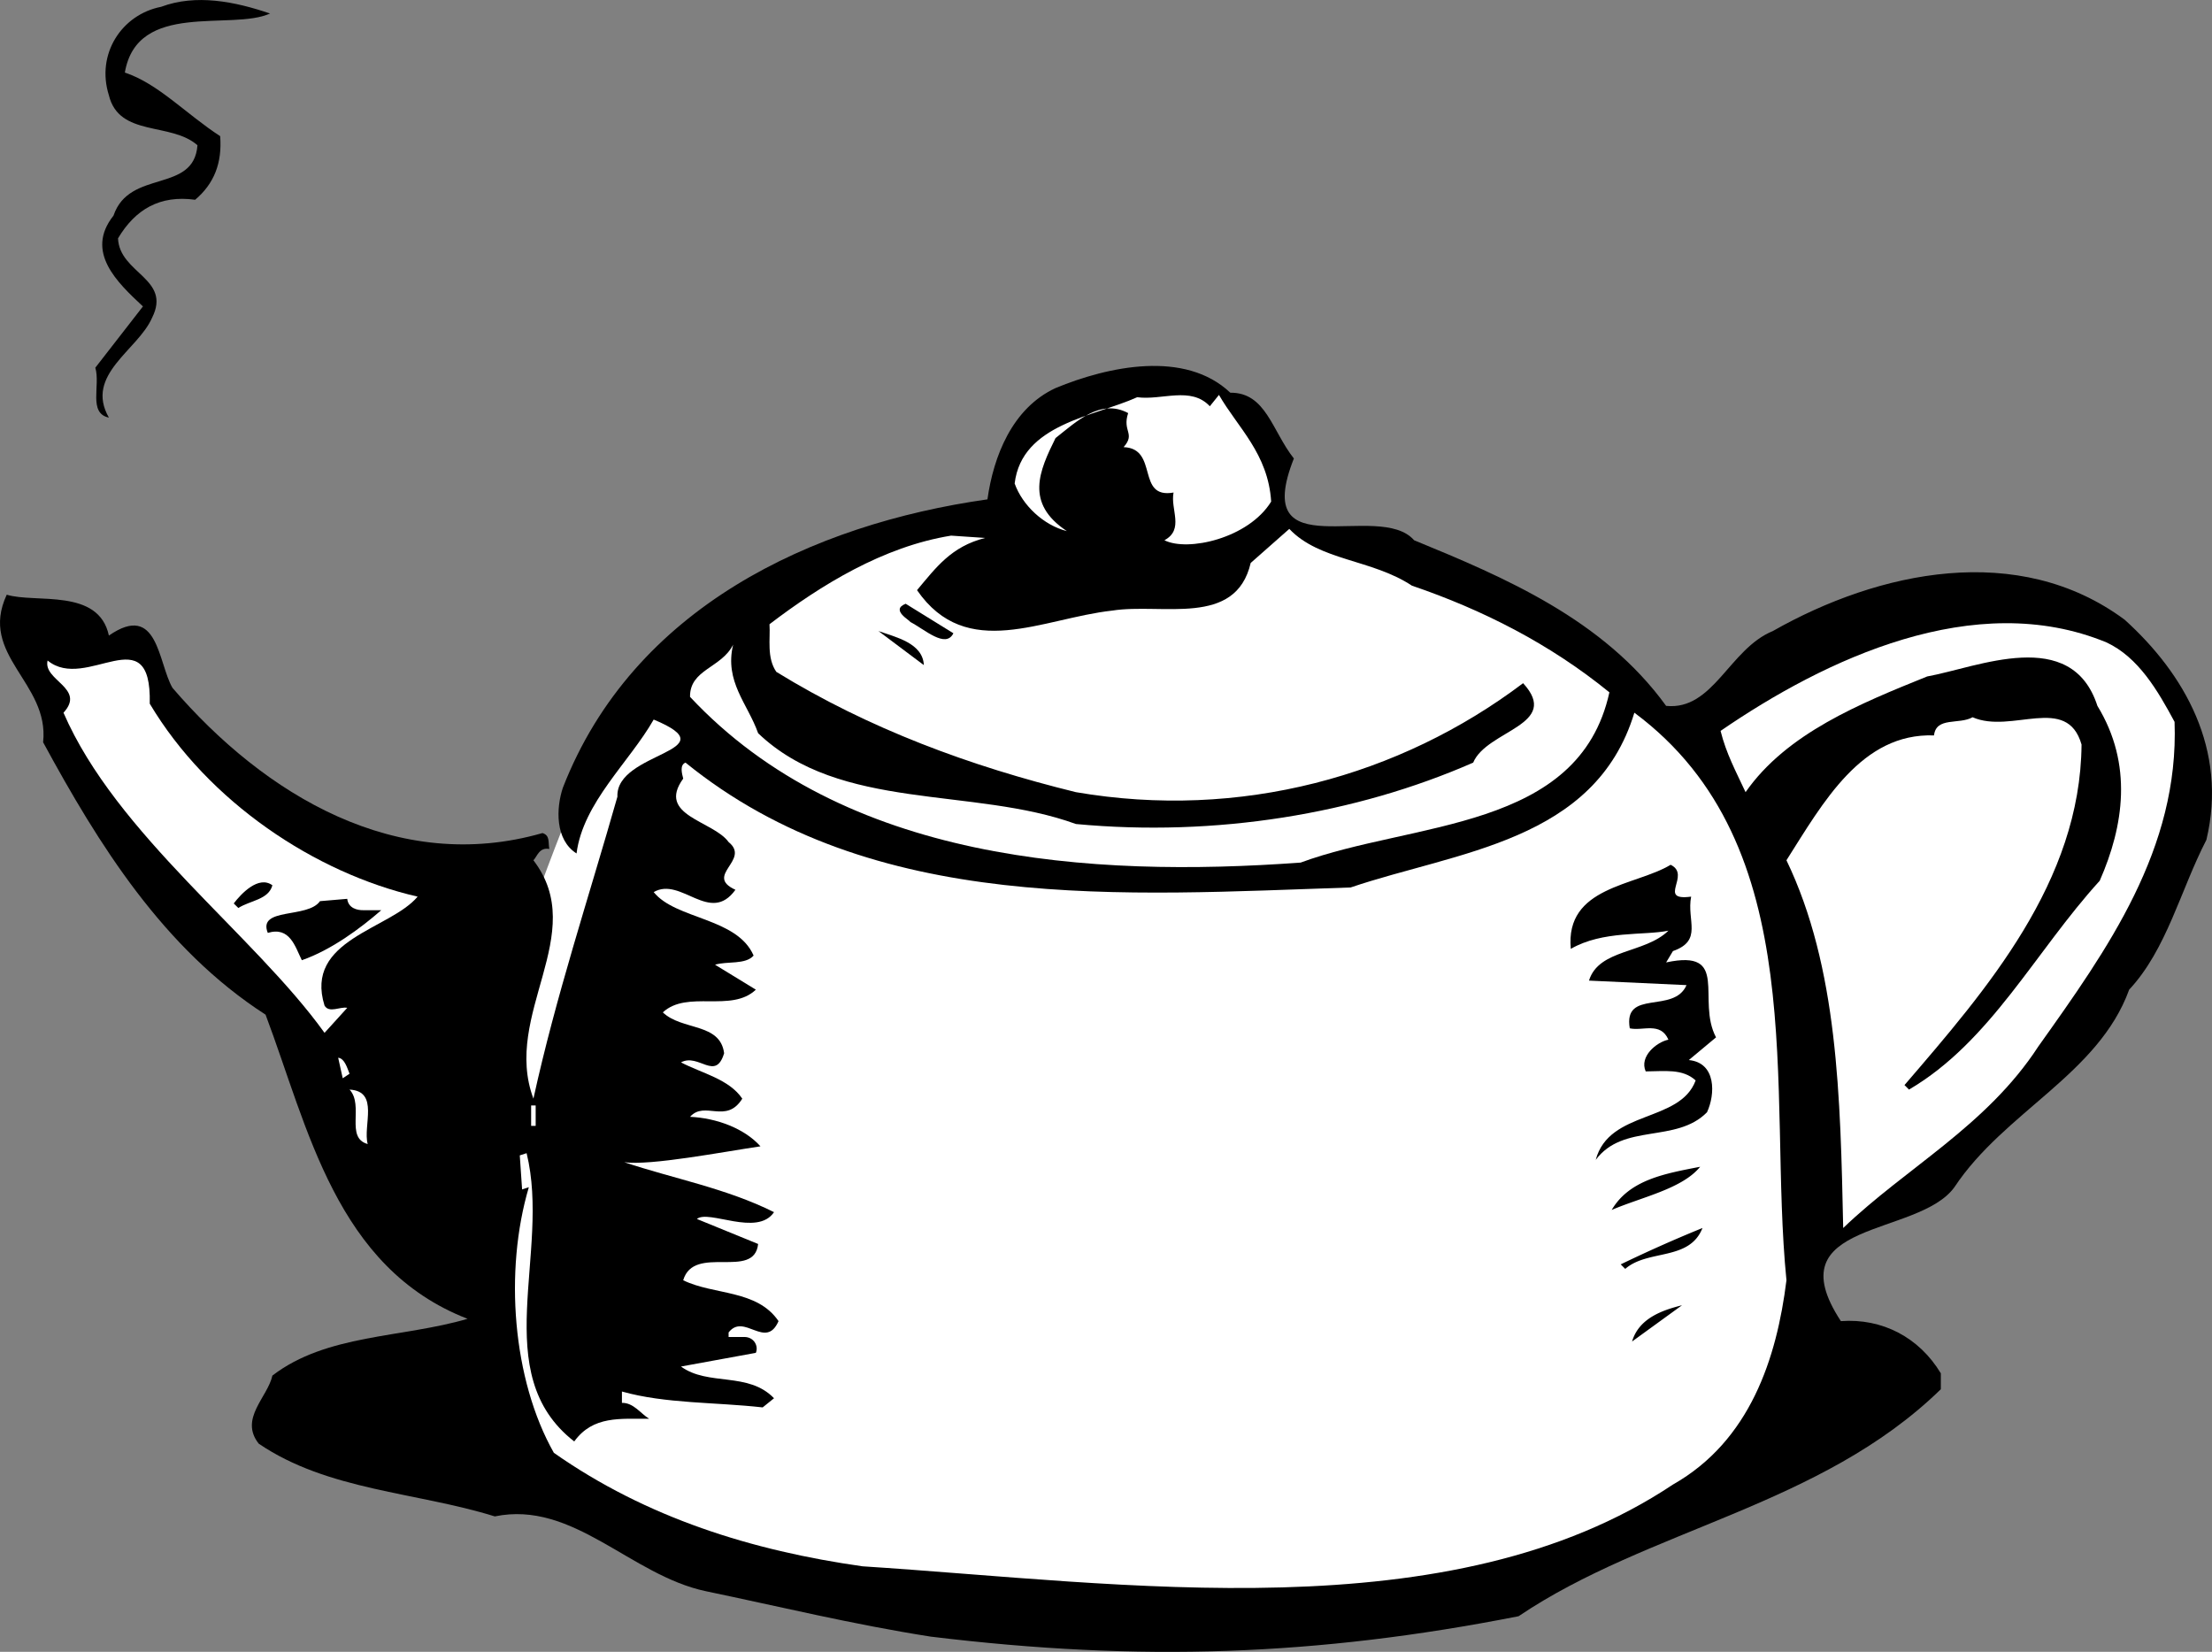 <svg xmlns="http://www.w3.org/2000/svg" width="97.446" height="72.766"><rect width="100%" height="100%" fill="#808080" stroke="none"/><path fill="#fff" d="M30.5 28.896s-3.79 2.797-5.403 6.801c-1.636 4.027-4 11-4 11l1.801 4.8 6-3.402L30.5 28.896"/><path d="M11.898.595C10.191 1.37 6.043.013 5.5 3.197c1.469.484 2.719 1.844 4.199 2.8C9.793 7.186 9.426 8.1 8.597 8.8c-1.554-.215-2.636.421-3.398 1.699.063 1.55 2.371 1.77 1.5 3.5-.621 1.426-2.984 2.508-1.902 4.398-.922-.195-.364-1.418-.598-2.199l2.098-2.7c-1.121-1.046-2.57-2.398-1.297-4 .699-2.066 3.539-.964 3.699-3.1-1.172-1.032-3.45-.352-3.902-2.2-.575-1.82.566-3.559 2.3-3.898 1.536-.575 3.247-.235 4.801.296m42.301 16.703c1.574-.012 1.836 1.68 2.8 2.898-1.952 4.922 3.743 1.82 5.298 3.602 3.968 1.629 8.336 3.476 11.101 7.296 2.078.211 2.781-2.511 4.7-3.296 4.667-2.649 10.824-3.965 15.5-.5 2.636 2.382 4.55 5.718 3.601 9.699-1.137 2.195-1.742 4.82-3.402 6.597-1.352 3.73-5.496 5.375-7.7 8.704-1.605 2.21-7.937 1.43-5 5.898 1.817-.133 3.446.711 4.403 2.3v.7c-5.297 5.168-12.867 6.133-18.602 10-8.879 1.746-16.676 2.02-25.898.898-3.442-.539-6.672-1.328-9.903-2-3.32-.699-5.84-4.011-9.3-3.296-3.453-1.075-7.36-1.137-10.399-3.204-.87-1.101.395-2.046.602-3 2.394-1.835 5.707-1.652 8.597-2.5-5.8-2.253-7.02-8.414-8.898-13.398-4.5-2.898-7.36-7.504-9.8-12 .288-2.633-2.856-3.82-1.602-6.5 1.27.39 4.047-.309 4.5 1.8 2.168-1.5 2.164 1.204 2.8 2.302 4.07 4.738 9.895 8.238 16.301 6.398.34.106.246.406.301.7-.445-.079-.531.323-.7.5 2.49 3.245-1.39 6.78 0 10.5.985-4.5 2.434-8.852 3.7-13.302-.09-1.996 5.012-1.976 1.598-3.398-1.07 1.879-3.11 3.652-3.399 5.898-.953-.601-.902-2.003-.601-2.898 3.09-7.93 10.968-11.605 18.703-12.7.265-1.89 1.09-4.019 3-4.902 2.328-.964 5.707-1.683 7.699.204"/><path fill="#fff" d="m53.297 17.896.402-.5c.828 1.438 2.168 2.59 2.3 4.7-1 1.624-3.683 2.218-4.702 1.703.886-.48.254-1.36.402-2.102-1.664.293-.64-1.941-2.2-2 .536-.61-.07-.687.2-1.5-1.223-.656-2.285.383-3.2 1.102-.71 1.437-1.362 2.863.5 4.097-1.027-.261-1.956-1.133-2.3-2.097.316-2.633 3.508-2.946 5.398-3.801 1.086.148 2.364-.496 3.2.398"/><path fill="#fff" d="M43.398 23.697c-1.496.379-2.164 1.305-3 2.3 2.184 3.161 5.52 1.24 8.602.9 2.195-.344 5.433.745 6.097-2.098l1.7-1.5c1.34 1.41 3.636 1.332 5.402 2.5 3.113 1.062 6.07 2.558 8.7 4.699-1.34 6.12-8.66 5.676-13.602 7.5-9.282.676-20.114-.047-26.899-7.301-.015-1.215 1.387-1.266 1.899-2.3-.39 1.632.64 2.597 1.101 3.902 3.61 3.457 9.473 2.351 14 4 6.16.578 12.328-.438 17.5-2.704.602-1.437 3.895-1.652 2.2-3.5-5.43 4.098-12.465 6.043-19.7 4.801-4.656-1.144-9.117-2.789-13.199-5.3-.43-.633-.258-1.438-.3-2.098 2.261-1.723 5.003-3.418 8-3.903l1.5.102"/><path d="M42 27.896c-.34.692-1.27-.176-1.903-.5.02-.054-.898-.523-.199-.8l2.102 1.3"/><path fill="#fff" d="M6.597 30.998c2.579 4.328 7.29 7.465 11.801 8.5-1.222 1.453-5.008 1.883-4.101 4.8.207.348.695.032 1 .098l-1 1.102c-3.118-4.34-9.172-8.73-11.5-14.102 1-1.086-.914-1.418-.7-2.3 1.707 1.414 4.59-1.989 4.5 1.902"/><path d="m40.699 29.299-2-1.5c.742.265 1.953.523 2 1.5"/><path fill="#fff" d="M92.797 28.299c1.41.656 2.261 2.125 3 3.5.203 5.597-2.946 10.007-6 14.296-2.278 3.504-5.813 5.329-8.598 8-.125-5.773-.227-11.472-2.5-16.199 1.621-2.554 3.313-5.613 6.5-5.5.094-.832 1.105-.465 1.7-.8 1.722.753 4.16-1.032 4.8 1.203-.05 6.05-4.187 10.796-7.8 15l.198.199c3.594-2.106 5.56-6.078 8.403-9.2 1.062-2.417 1.469-5.132-.102-7.703-1.144-3.539-5.281-1.695-7.5-1.296-2.93 1.183-6.187 2.496-8 5.097-.43-.922-.855-1.707-1.101-2.699 4.601-3.16 11.199-6.293 17-3.898"/><path fill="#fff" d="M78.699 56.396c-.426 3.434-1.602 7.074-5 9-9.812 6.543-24.195 4.34-35.7 3.602-4.859-.688-9.51-2.13-13.6-5-1.825-3.227-2.192-8.016-1.102-11.7l-.297.098-.102-1.5.301-.097c1.082 4.41-1.738 9.714 2.098 12.699.832-1.149 2.039-.988 3.3-1-.37-.223-.687-.711-1.199-.7v-.5c1.914.54 4.114.465 6.2.7l.5-.403c-1.133-1.183-2.91-.523-4.098-1.398l3.297-.602c.129-.3-.082-.695-.5-.699h-.7v-.199c.68-.883 1.637.785 2.2-.5-.957-1.402-2.848-1.137-4.2-1.8.473-1.606 3.13.003 3.301-1.598L30.7 53.697c.516-.43 2.66.797 3.398-.3-2.113-1.055-4.43-1.477-6.597-2.2 1.148.16 4.328-.453 6-.7-.707-.788-1.926-1.245-3.102-1.3.649-.727 1.59.34 2.301-.8-.582-.864-1.793-1.122-2.7-1.598.778-.422 1.52.855 1.9-.403-.173-1.351-1.86-.992-2.7-1.8 1.078-1 3.016.03 4.098-1L31.5 42.497c.535-.164 1.34.008 1.699-.403-.73-1.68-3.43-1.585-4.402-2.796 1.207-.7 2.48 1.457 3.601-.102-1.394-.633.684-1.305-.3-2.102-.68-.945-3.188-1.16-2-2.796-.051-.204-.169-.598.101-.704 8.27 6.711 19.344 5.825 29.3 5.5 4.684-1.59 10.774-2.003 12.5-7.699 7.888 5.864 5.864 16.64 6.7 25"/><path d="M12 38.998c-.172.637-.973.664-1.5 1l-.203-.2c.32-.421 1.093-1.25 1.703-.8m3.297.597c.047.418.449.504.703.5h.797c-.922.801-2.192 1.747-3.5 2.204-.297-.602-.528-1.496-1.5-1.204-.457-1.14 1.761-.62 2.3-1.398l1.2-.102m59.203-.097c-.203 1.058.527 1.933-.801 2.398l-.3.5c2.843-.61 1.32 1.645 2.198 3.301l-1.199 1c1.219.117 1.168 1.52.801 2.3-1.36 1.38-3.691.462-4.902 2.098.59-2.214 3.71-1.625 4.402-3.5-.574-.53-1.371-.402-2.2-.398-.292-.664.485-1.293 1-1.398-.347-.801-1.132-.371-1.702-.5-.297-1.746 1.945-.621 2.5-1.903L70 43.197c.437-1.406 2.449-1.176 3.5-2.2-1.078.223-2.887-.015-4.301.802-.258-2.758 2.844-2.766 4.398-3.704.93.45-.628 1.606.903 1.403"/><path fill="#fff" d="m15.398 47.299-.3.199-.2-.903c.274.028.39.422.5.704m.801 3.097c-1.004-.273-.152-1.703-.8-2.398 1.327.07.577 1.597.8 2.398m7.199-1.699h.2v.898h-.2v-.898"/><path d="M74.898 51.396C74.11 52.37 72.32 52.732 71 53.3c.793-1.348 2.387-1.606 3.898-1.903M75 54.095c-.578 1.465-2.399.926-3.403 1.801l-.199-.199A61.895 61.895 0 0 1 75 54.095m-3.102 5c.309-1.054 1.399-1.394 2.2-1.597l-2.2 1.597"/></svg>
